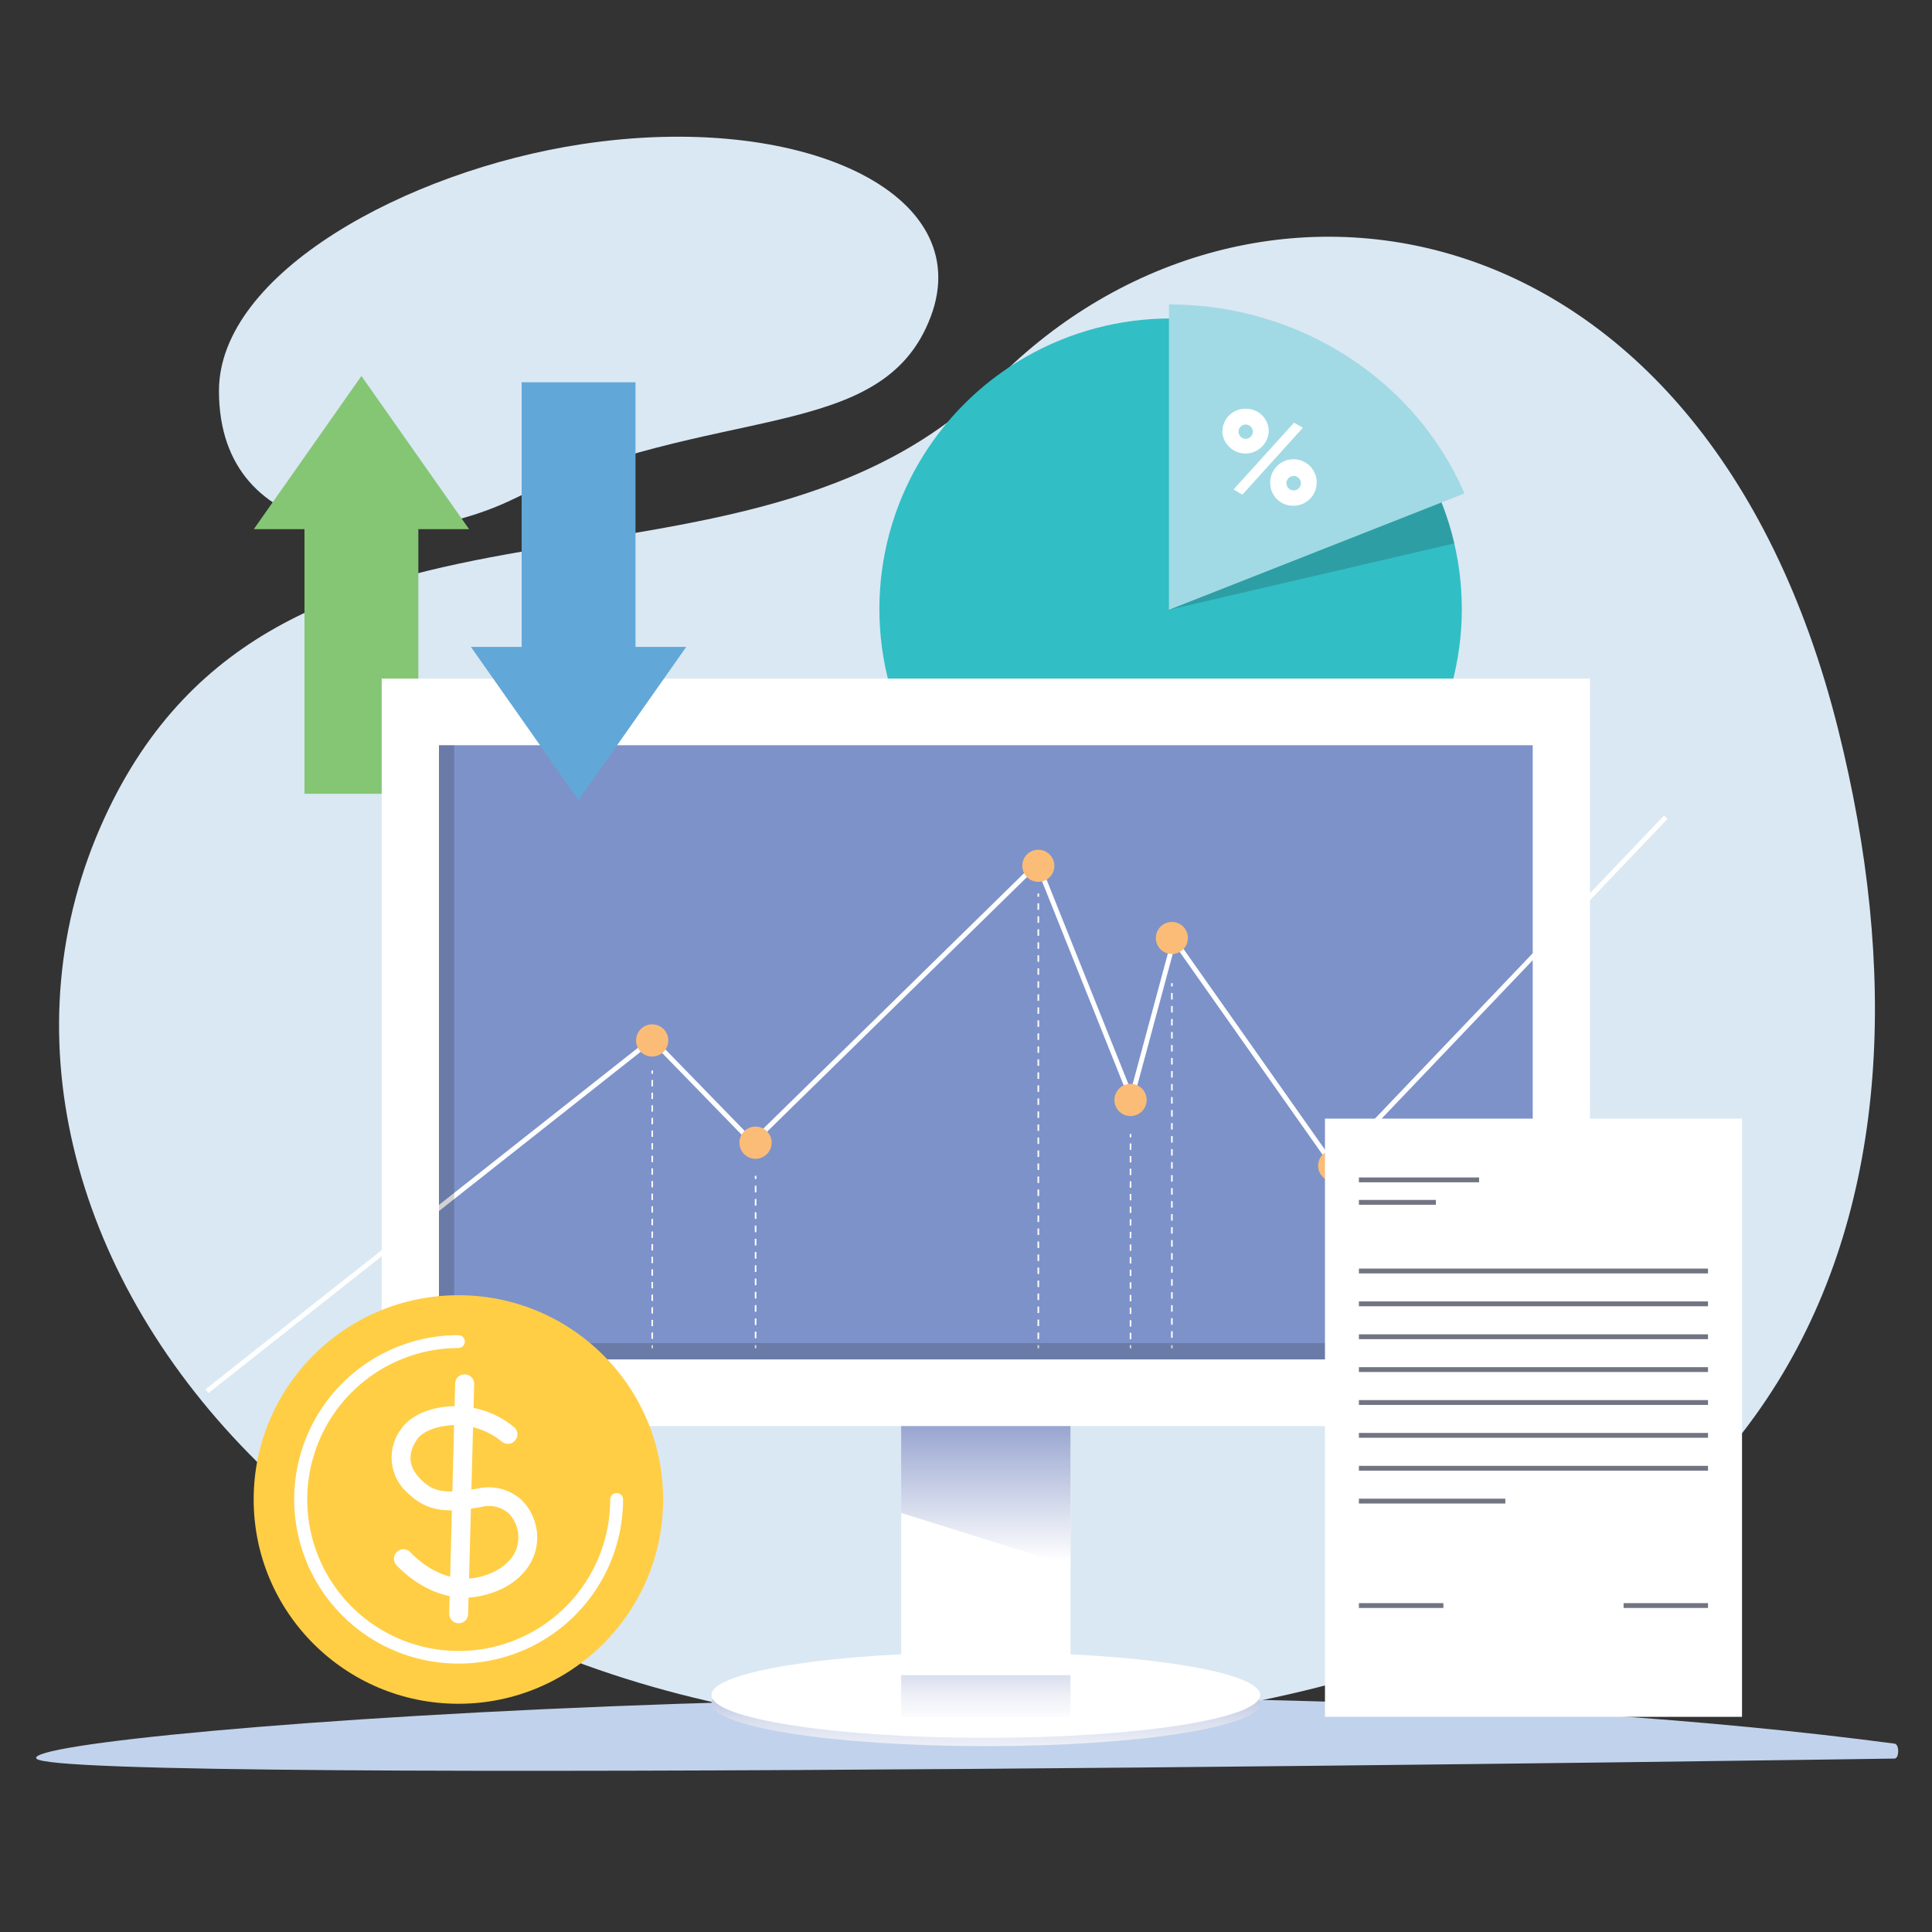 <svg xmlns="http://www.w3.org/2000/svg" xmlns:xlink="http://www.w3.org/1999/xlink" viewBox="0 0 300 300"><rect x="0" y="0" width="300" height="300" fill="#333333" stroke="none"/><defs><style>.cls-1{isolation:isolate;}.cls-2{fill:#c1d2ec;}.cls-3{fill:#dae8f3;mix-blend-mode:multiply;}.cls-4{fill:#32bec5;}.cls-5{fill:#212226;opacity:0.2;}.cls-6{fill:#a1dae4;}.cls-7{fill:#fff;}.cls-8{fill:#85c674;}.cls-9{fill:url(#linear-gradient);}.cls-10{fill:url(#linear-gradient-2);}.cls-11{fill:url(#linear-gradient-3);}.cls-12{fill:#7d92c9;}.cls-13,.cls-15,.cls-16,.cls-17,.cls-18,.cls-19,.cls-20,.cls-21{fill:none;stroke:#fff;}.cls-13,.cls-15,.cls-16,.cls-17,.cls-18,.cls-19,.cls-20,.cls-21,.cls-22{stroke-miterlimit:10;}.cls-13,.cls-22{stroke-width:0.75px;}.cls-14{fill:#fbbc78;}.cls-15,.cls-16,.cls-17,.cls-18,.cls-19,.cls-20,.cls-21{stroke-width:0.25px;}.cls-16{stroke-dasharray:0.98 0.98;}.cls-17{stroke-dasharray:1.03 1.03;}.cls-18{stroke-dasharray:1.01 1.01;}.cls-19{stroke-dasharray:0.98 0.98;}.cls-20{stroke-dasharray:1.01 1.01;}.cls-21{stroke-dasharray:0.96 0.96;}.cls-22{fill:#26a9e0;stroke:#717582;}.cls-23{fill:#61a8d9;}.cls-24{fill:#ffce45;}</style><linearGradient id="linear-gradient" x1="153.08" y1="282.05" x2="153.08" y2="252.86" gradientUnits="userSpaceOnUse"><stop offset="0.09" stop-color="#fff"/><stop offset="0.23" stop-color="#fbfbfd"/><stop offset="0.37" stop-color="#eef0f7"/><stop offset="0.51" stop-color="#d9deee"/><stop offset="0.65" stop-color="#bcc5e1"/><stop offset="0.8" stop-color="#97a4cf"/><stop offset="0.95" stop-color="#697dbb"/><stop offset="1" stop-color="#566cb2"/></linearGradient><linearGradient id="linear-gradient-2" x1="153.08" y1="271.33" x2="153.08" y2="249.27" xlink:href="#linear-gradient"/><linearGradient id="linear-gradient-3" x1="153.08" y1="245.78" x2="153.08" y2="208.07" gradientUnits="userSpaceOnUse"><stop offset="0.09" stop-color="#fff"/><stop offset="1" stop-color="#566cb2"/></linearGradient></defs><g class="cls-1"><g id="Layer_1" data-name="Layer 1"><path class="cls-2" d="M294.19,270.75c.77.1.73,2.32,0,2.32,0,0-285.49,4.28-288.54,0S178.43,255.45,294.19,270.75Z"/><path class="cls-3" d="M16.18,127.1c27.26-59.56,99.15-28.23,138.44-68s110-29.23,130.82,54.21c18.44,73.79-4.67,144.82-116.6,154.56C55.24,277.73-13.8,192.58,16.18,127.1Z"/><path class="cls-3" d="M34,60.69c0-18.22,29.08-34.16,56.3-38.3,34-5.17,61.53,7.48,54.21,26.82C137,69.08,110.89,62.42,79.64,77.53,62.4,85.87,34,85.09,34,60.69Z"/><ellipse class="cls-4" cx="181.77" cy="94.56" rx="45.22" ry="45.11"/><path class="cls-5" d="M181.51,94.69l44.31-10.31a44.89,44.89,0,0,0-9.51-18.92Z"/><path class="cls-6" d="M227.4,76.62C220,59.4,202.22,47.27,181.51,47.27V94.69Z"/><path class="cls-7" d="M189.82,67a3.52,3.52,0,0,1,3.62-3.52A3.47,3.47,0,0,1,197,67a3.61,3.61,0,0,1-7.21,0Zm11.12-1.37,1.37.79-9.39,10.39L191.55,76ZM194.54,67a1.11,1.11,0,1,0-1.12,1.14A1.12,1.12,0,0,0,194.54,67Zm2.7,8a3.61,3.61,0,1,1,3.62,3.53A3.52,3.52,0,0,1,197.24,75ZM202,75a1.12,1.12,0,1,0-1.12,1.15A1.12,1.12,0,0,0,202,75Z"/><polygon class="cls-8" points="39.41 82.17 72.84 82.17 56.12 58.38 39.41 82.17"/><rect class="cls-8" x="47.28" y="77.35" width="17.68" height="45.91"/><ellipse class="cls-9" cx="153.08" cy="264.49" rx="42.6" ry="6.65"/><ellipse class="cls-7" cx="153.08" cy="263.2" rx="42.6" ry="6.65"/><rect class="cls-7" x="139.93" y="217.98" width="26.3" height="42.14"/><rect class="cls-10" x="139.93" y="260.12" width="26.3" height="6.47"/><polygon class="cls-11" points="166.23 243.16 139.93 234.93 139.93 217.98 166.23 217.98 166.23 243.16"/><rect class="cls-7" x="59.27" y="105.37" width="187.62" height="116.07"/><rect class="cls-12" x="68.16" y="115.72" width="169.84" height="95.37"/><polyline class="cls-13" points="32.14 216.02 101.3 161.41 116.86 177.41 161.1 134.07 175.68 170.51 182.31 145.92 207.04 181.02 258.66 126.9"/><path class="cls-14" d="M103.77,161.55a2.5,2.5,0,1,1-2.49-2.49A2.49,2.49,0,0,1,103.77,161.55Z"/><path class="cls-14" d="M119.82,177.43a2.5,2.5,0,1,1-2.49-2.49A2.49,2.49,0,0,1,119.82,177.43Z"/><ellipse class="cls-14" cx="161.23" cy="134.44" rx="2.49" ry="2.49"/><path class="cls-14" d="M178.05,170.79a2.5,2.5,0,1,1-2.5-2.49A2.5,2.5,0,0,1,178.05,170.79Z"/><ellipse class="cls-14" cx="181.97" cy="145.65" rx="2.49" ry="2.49"/><ellipse class="cls-14" cx="207.17" cy="181.02" rx="2.49" ry="2.49"/><line class="cls-15" x1="101.28" y1="166.23" x2="101.28" y2="166.73"/><line class="cls-16" x1="101.28" y1="167.71" x2="101.28" y2="208.38"/><line class="cls-15" x1="101.28" y1="208.87" x2="101.28" y2="209.37"/><line class="cls-15" x1="117.33" y1="182.58" x2="117.33" y2="183.08"/><line class="cls-17" x1="117.33" y1="184.12" x2="117.33" y2="208.35"/><line class="cls-15" x1="117.33" y1="208.87" x2="117.33" y2="209.37"/><line class="cls-15" x1="161.23" y1="138.75" x2="161.23" y2="139.25"/><line class="cls-18" x1="161.23" y1="140.26" x2="161.23" y2="208.36"/><line class="cls-15" x1="161.23" y1="208.87" x2="161.23" y2="209.37"/><line class="cls-15" x1="175.55" y1="176.09" x2="175.55" y2="176.59"/><line class="cls-19" x1="175.55" y1="177.56" x2="175.55" y2="208.38"/><line class="cls-15" x1="175.55" y1="208.87" x2="175.55" y2="209.37"/><line class="cls-15" x1="181.97" y1="152.67" x2="181.97" y2="153.17"/><line class="cls-20" x1="181.97" y1="154.19" x2="181.97" y2="208.36"/><line class="cls-15" x1="181.97" y1="208.87" x2="181.97" y2="209.37"/><line class="cls-15" x1="207.17" y1="186.19" x2="207.17" y2="186.69"/><line class="cls-21" x1="207.17" y1="187.65" x2="207.17" y2="208.39"/><line class="cls-15" x1="207.17" y1="208.87" x2="207.17" y2="209.37"/><polyline class="cls-5" points="68.16 208.56 68.16 211.09 70.53 211.09 238 211.09 238 208.56 70.53 208.56 70.53 115.72 68.16 115.72"/><rect class="cls-7" x="205.74" y="173.7" width="64.76" height="92.89"/><line class="cls-22" x1="211.01" y1="183.21" x2="229.67" y2="183.21"/><line class="cls-22" x1="211.01" y1="197.36" x2="265.22" y2="197.36"/><line class="cls-22" x1="211.01" y1="202.46" x2="265.22" y2="202.46"/><line class="cls-22" x1="211.01" y1="207.57" x2="265.22" y2="207.57"/><line class="cls-22" x1="211.01" y1="212.67" x2="265.22" y2="212.67"/><line class="cls-22" x1="211.01" y1="217.78" x2="265.22" y2="217.78"/><line class="cls-22" x1="211.01" y1="222.88" x2="265.22" y2="222.88"/><line class="cls-22" x1="211.01" y1="227.99" x2="265.22" y2="227.99"/><line class="cls-22" x1="211.01" y1="233.09" x2="233.75" y2="233.09"/><line class="cls-22" x1="211.01" y1="249.31" x2="224.13" y2="249.31"/><line class="cls-22" x1="252.11" y1="249.31" x2="265.22" y2="249.31"/><line class="cls-22" x1="211.01" y1="186.7" x2="222.96" y2="186.7"/><polygon class="cls-23" points="106.56 100.45 73.12 100.45 89.84 124.24 106.56 100.45"/><rect class="cls-23" x="81" y="59.36" width="17.68" height="45.91" transform="translate(179.68 164.63) rotate(180)"/><ellipse class="cls-24" cx="71.18" cy="232.84" rx="31.79" ry="31.72"/><path class="cls-7" d="M71.18,258.32a25.48,25.48,0,1,1,0-51,1,1,0,1,1,0,2,23.52,23.52,0,1,0,23.57,23.52,1,1,0,0,1,2,0A25.53,25.53,0,0,1,71.18,258.32Z"/><path class="cls-7" d="M72.24,248.09c-6,0-10.25-4.58-10.76-5.16A1.47,1.47,0,0,1,63.69,241c.18.2,4.51,5,10.13,4,2.75-.49,6.13-2.21,6.61-5.46A5.36,5.36,0,0,0,79,235,4.66,4.66,0,0,0,74.74,234c-5.12.92-8.29.85-11.34-2.09a7.34,7.34,0,0,1-1.12-10c1.19-1.77,3.54-3,6.45-3.42a14.27,14.27,0,0,1,11.1,3.12,1.47,1.47,0,0,1-1.92,2.23,11.29,11.29,0,0,0-8.78-2.43c-2,.27-3.7,1.09-4.39,2.13-1.53,2.29-1.3,4.34.7,6.27,1.79,1.72,3.4,2.28,8.79,1.32A7.57,7.57,0,0,1,81,232.93a8.23,8.23,0,0,1,2.33,7c-.57,3.95-4.11,7.06-9,7.94A11.76,11.76,0,0,1,72.24,248.09Z"/><path class="cls-7" d="M71.18,252.06h0a1.48,1.48,0,0,1-1.43-1.51l.93-35.71a1.44,1.44,0,0,1,1.51-1.43,1.48,1.48,0,0,1,1.44,1.51l-.94,35.7A1.47,1.47,0,0,1,71.18,252.06Z"/></g></g></svg>